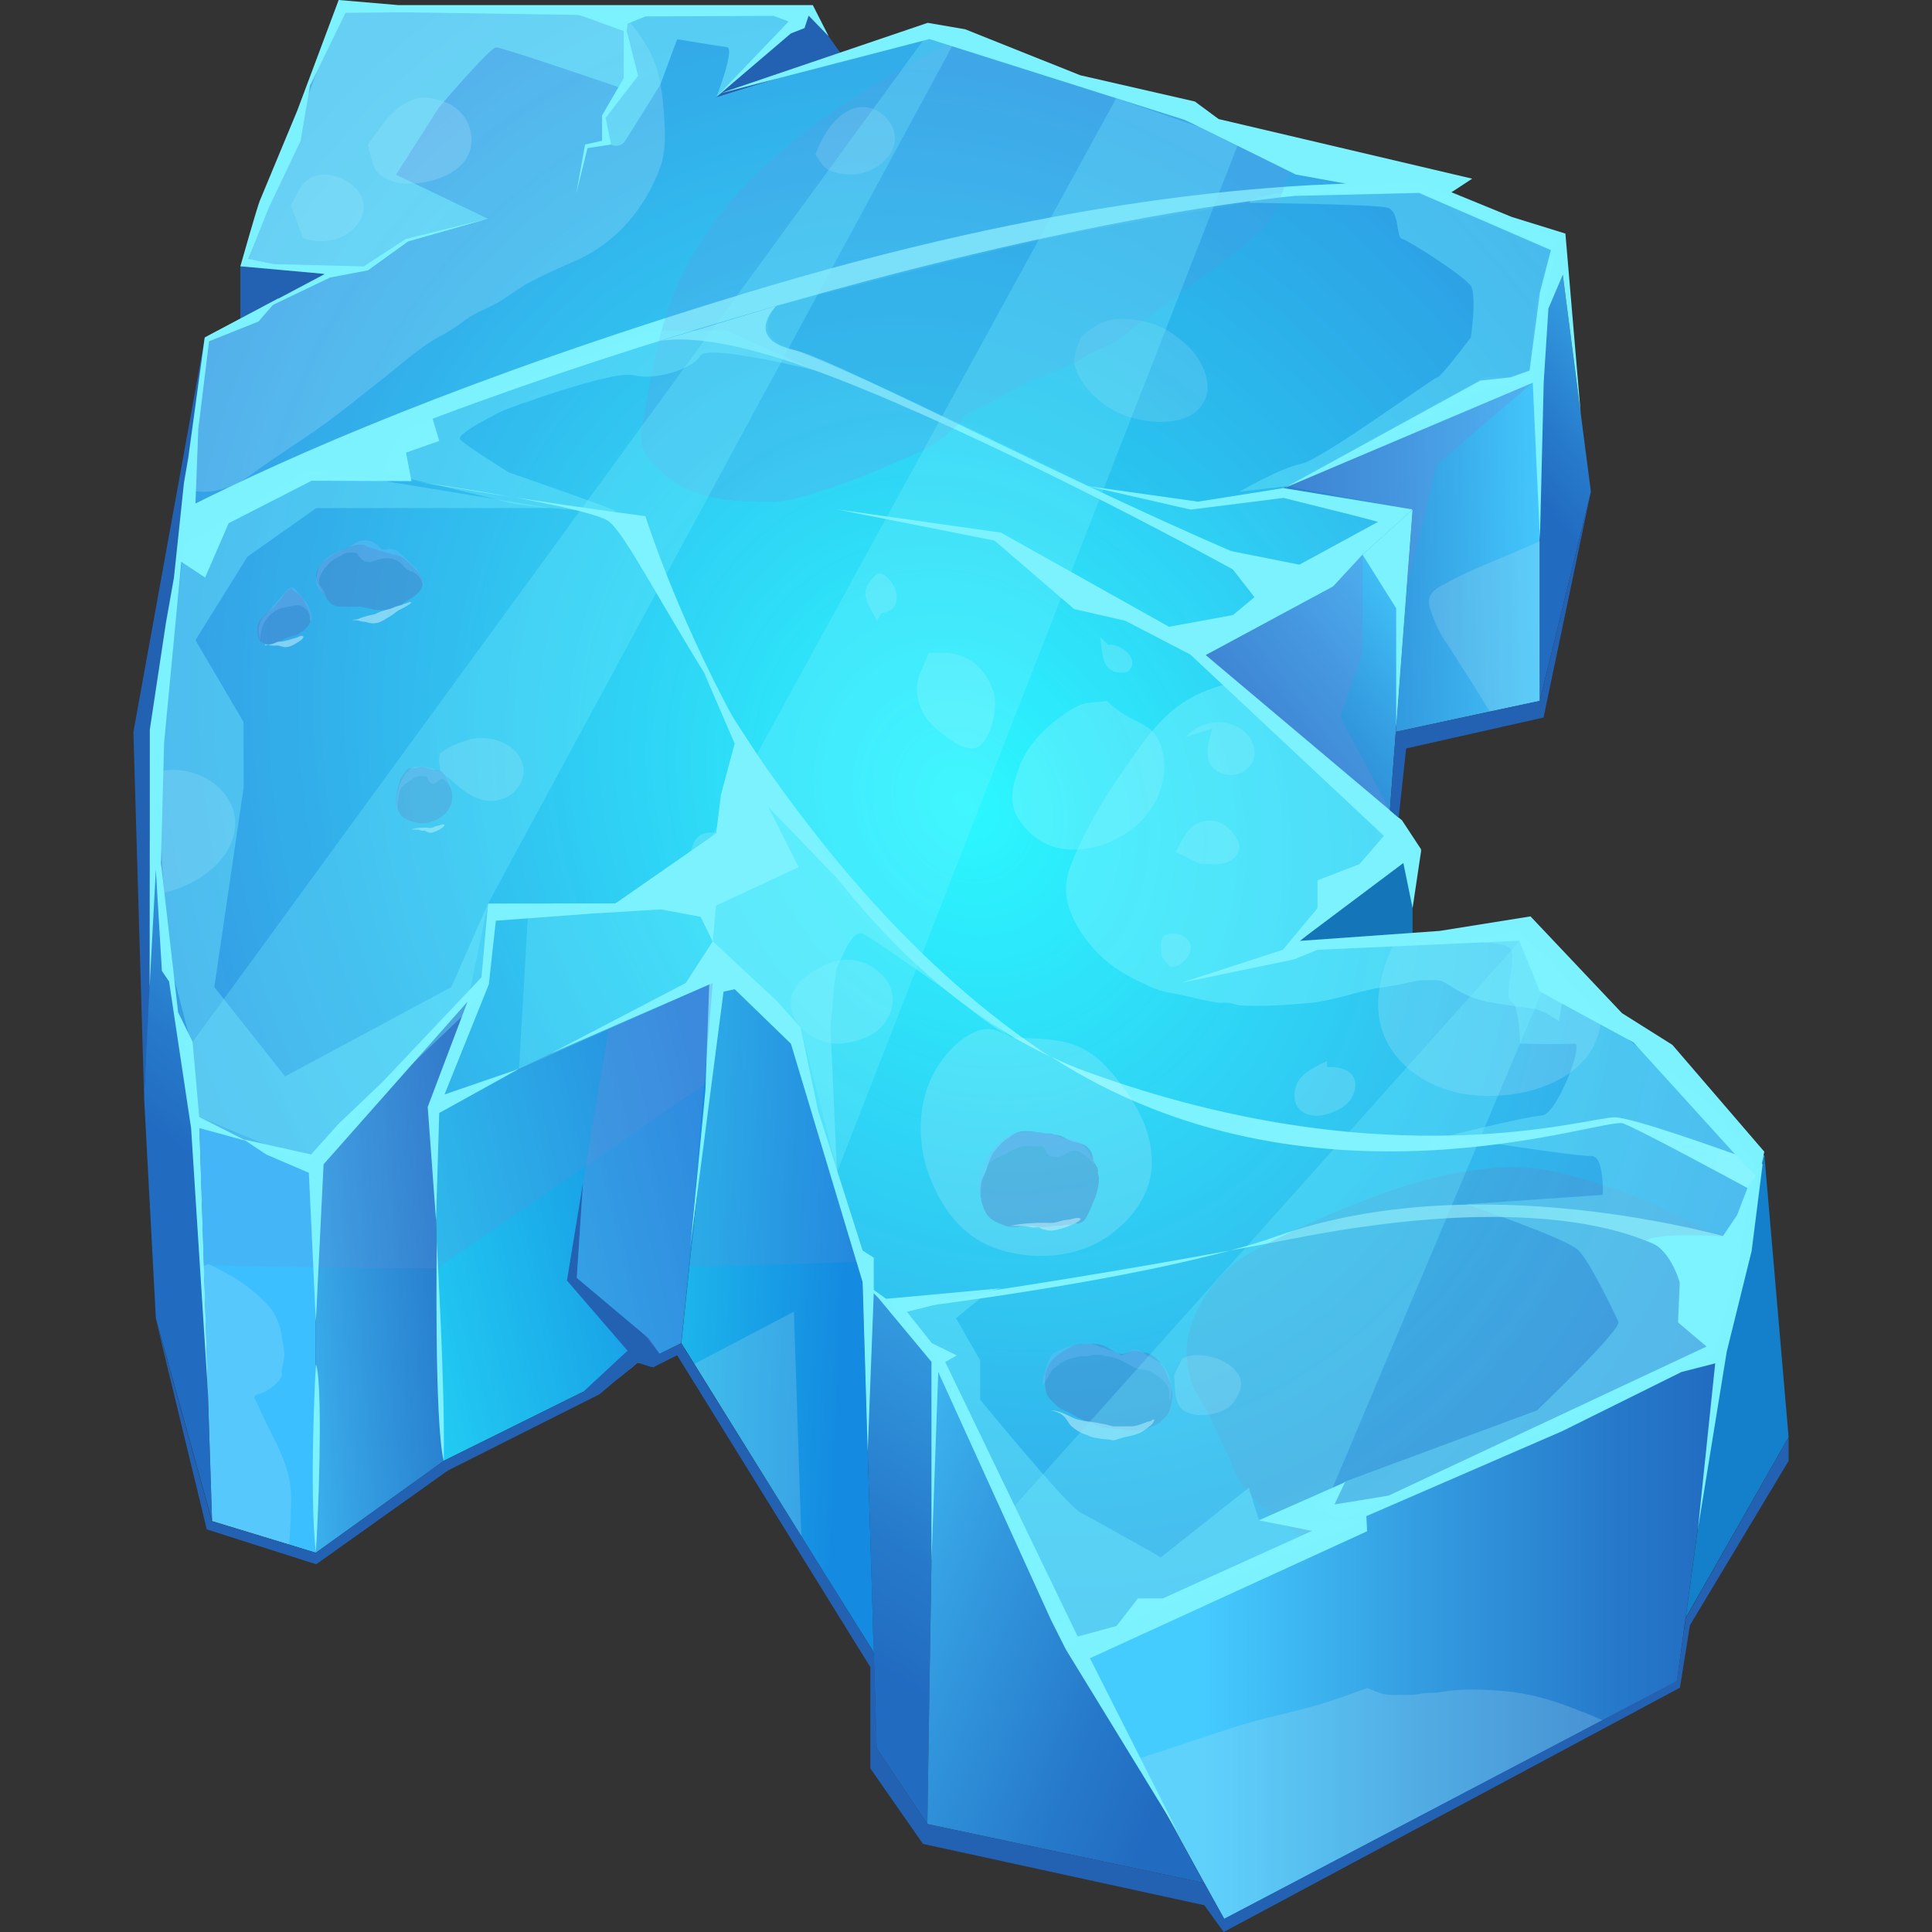 <?xml version="1.0" encoding="utf-8"?>
<!-- Generator: Adobe Illustrator 26.1.0, SVG Export Plug-In . SVG Version: 6.00 Build 0)  -->
<svg version="1.1" id="Слой_1" xmlns="http://www.w3.org/2000/svg" xmlns:xlink="http://www.w3.org/1999/xlink" x="0px" y="0px"
	 viewBox="0 0 1024 1024" style="enable-background:new 0 0 1024 1024;" xml:space="preserve">
<rect x="0" y="0" width="1024" height="1024" fill="#333333" stroke="none"/>
<style type="text/css">
	.st0{fill:url(#SVGID_1_);}
	.st1{fill:#2362B3;}
	.st2{fill:url(#SVGID_00000016074891522646891310000010643413498155247541_);}
	.st3{fill:#1475B9;}
	.st4{fill:#3BBFFF;}
	.st5{fill:url(#SVGID_00000147191142749572651110000000633526619292263332_);}
	.st6{fill:url(#SVGID_00000170278202070779102350000013067154697335150772_);}
	.st7{fill:url(#SVGID_00000049923067069494555090000013637457411581594767_);}
	.st8{fill:url(#SVGID_00000121980589985504522050000008663919308095466923_);}
	.st9{fill:url(#SVGID_00000030481255598258936270000016656772932133454475_);}
	.st10{fill:url(#SVGID_00000134939291630677169630000002867805335661095356_);}
	.st11{fill:#147FCB;}
	.st12{fill:url(#SVGID_00000104706251992790144160000008755401199383270832_);}
	.st13{fill:url(#SVGID_00000032629310805750238280000000569608578781835434_);}
	.st14{fill:url(#SVGID_00000152953641150629147570000006976022254690032314_);}
	.st15{opacity:0.2;fill-rule:evenodd;clip-rule:evenodd;fill:#6C8CDB;}
	.st16{fill-rule:evenodd;clip-rule:evenodd;fill:#7DF2FF;}
	.st17{opacity:0.2;fill-rule:evenodd;clip-rule:evenodd;fill:#CBECF4;}
	.st18{opacity:0.26;fill-rule:evenodd;clip-rule:evenodd;fill:#5074BA;}
	.st19{opacity:0.14;fill:url(#SVGID_00000070825499975266731890000012543628864047017863_);}
	.st20{opacity:0.16;}
	.st21{fill-rule:evenodd;clip-rule:evenodd;fill:#FFFFFF;}
	.st22{opacity:0.2;fill-rule:evenodd;clip-rule:evenodd;fill:#D4F6FE;}
	.st23{opacity:0.2;fill-rule:evenodd;clip-rule:evenodd;fill:#7093E5;}
	.st24{opacity:0.3;fill-rule:evenodd;clip-rule:evenodd;fill:#5562B0;}
	.st25{opacity:0.3;fill-rule:evenodd;clip-rule:evenodd;fill:#79C0FF;}
	.st26{opacity:0.5;fill-rule:evenodd;clip-rule:evenodd;fill:#D4F6FE;}
	.st27{fill:#7DF2FF;}
	.st28{fill-rule:evenodd;clip-rule:evenodd;fill:#2362B3;}
	.st29{opacity:0.42;fill-rule:evenodd;clip-rule:evenodd;fill:#7DF2FF;}
	.st30{opacity:0.21;fill:#1695DC;}
	.st31{opacity:0.26;fill:#7DF2FF;}
	.st32{opacity:0.35;fill-rule:evenodd;clip-rule:evenodd;fill:#7DF2FF;}
	.st33{opacity:0.47;fill-rule:evenodd;clip-rule:evenodd;fill:#7DF2FF;}
	.st34{opacity:0.49;fill-rule:evenodd;clip-rule:evenodd;fill:#7DF2FF;}
	.st35{opacity:0.32;fill-rule:evenodd;clip-rule:evenodd;fill:#6C8CDB;}
</style>
<g>
	
		<radialGradient id="SVGID_1_" cx="511.064" cy="426.282" r="431.492" gradientTransform="matrix(0.882 -0.472 0.56 1.047 -178.381 220.829)" gradientUnits="userSpaceOnUse">
		<stop  offset="0" style="stop-color:#2BF8FF"/>
		<stop  offset="0.996" style="stop-color:#148AE0"/>
	</radialGradient>
	<path class="st0" d="M935.2,612.8c-0.1,0.2-0.5,1.7-1.1,4.2c-0.8,3.5-2.1,8.7-3.5,15.1c-1.7,7.6-3.7,16.8-5.8,26.1
		c0,0.2-0.1,0.4-0.1,0.6c-5.8,26.6-11.8,54.6-11.8,54.6L571.2,876l-75.8-157.6l-23.3-23.7l-2.4-2.4l-12.5-12.7l-36.3-129.7
		l-38.8-35.2l-152.8,74.2l20.6-64.5l-82.4,93.4l-61.9-21.8l-16.9-88.5l-6.1-89.7l14.9-137.2l1.3-11.2l9.8-90.4l65-34l-46.1-3.8
		L180.8,2.7l247.7,1.6l-48.8,47.2l113.4-35.3l242.6,80.5l11.9,4l78.2,25.9l-9.7,69.7l-135.8,62.4l68.4,11.3l-55.1,38.8l-12.2,8.7
		l-42.3,29.7L748.7,447l-59.9,51.9l120.2-5.3C809.1,493.6,935.2,610.8,935.2,612.8z"/>
	<polygon class="st1" points="127.4,141.1 127.4,168.9 173.5,144.8 	"/>
	<polygon class="st1" points="428.5,4.3 447.2,30.5 379.6,51.5 	"/>
	
		<linearGradient id="SVGID_00000092441926983773311180000011107287771384690876_" gradientUnits="userSpaceOnUse" x1="806.574" y1="299.963" x2="634.924" y2="432.002">
		<stop  offset="0.188" style="stop-color:#45CCFF"/>
		<stop  offset="0.526" style="stop-color:#349DE1"/>
		<stop  offset="0.836" style="stop-color:#2679CA"/>
		<stop  offset="1" style="stop-color:#216BC1"/>
	</linearGradient>
	<polygon style="fill:url(#SVGID_00000092441926983773311180000011107287771384690876_);" points="748.7,270.1 736.2,435.6 
		639.1,347.3 	"/>
	<polygon class="st3" points="748.7,446.9 748.7,496.3 688.8,498.9 	"/>
	<polygon class="st4" points="167.4,617.7 167.4,823 153.1,818.6 112.4,806.2 108,671.1 108,670.5 105.6,595.9 	"/>
	
		<linearGradient id="SVGID_00000033362959402223872680000007733802013391743131_" gradientUnits="userSpaceOnUse" x1="79.836" y1="684.073" x2="274.382" y2="668.399">
		<stop  offset="0.188" style="stop-color:#45CCFF"/>
		<stop  offset="0.526" style="stop-color:#349DE1"/>
		<stop  offset="0.836" style="stop-color:#2679CA"/>
		<stop  offset="1" style="stop-color:#216BC1"/>
	</linearGradient>
	<polygon style="fill:url(#SVGID_00000033362959402223872680000007733802013391743131_);" points="231.9,672.2 235.2,774.3 
		167.4,823 167.4,617.7 249.9,524.4 229.3,588.8 	"/>
	
		<linearGradient id="SVGID_00000019650836593548057490000003489643928674203295_" gradientUnits="userSpaceOnUse" x1="870.948" y1="289.827" x2="631.799" y2="295.849">
		<stop  offset="0.188" style="stop-color:#45CCFF"/>
		<stop  offset="0.526" style="stop-color:#349DE1"/>
		<stop  offset="0.836" style="stop-color:#2679CA"/>
		<stop  offset="1" style="stop-color:#216BC1"/>
	</linearGradient>
	<polygon style="fill:url(#SVGID_00000019650836593548057490000003489643928674203295_);" points="816.1,196.4 816.1,371.5 
		789.8,377.1 739.8,387.9 748.7,270.1 680.3,258.8 	"/>
	
		<linearGradient id="SVGID_00000065766030240812047970000015698043381544741267_" gradientUnits="userSpaceOnUse" x1="945.464" y1="147.598" x2="809.024" y2="258.731">
		<stop  offset="0.188" style="stop-color:#45CCFF"/>
		<stop  offset="0.526" style="stop-color:#349DE1"/>
		<stop  offset="0.836" style="stop-color:#2679CA"/>
		<stop  offset="1" style="stop-color:#216BC1"/>
	</linearGradient>
	<polygon style="fill:url(#SVGID_00000065766030240812047970000015698043381544741267_);" points="825.8,126.6 843.2,260.6 
		816.1,371.4 816.1,196.3 	"/>
	
		<linearGradient id="SVGID_00000168080356229933021140000013487327572456198543_" gradientUnits="userSpaceOnUse" x1="642.616" y1="552.37" x2="442.967" y2="873.66">
		<stop  offset="0.188" style="stop-color:#45CCFF"/>
		<stop  offset="0.526" style="stop-color:#349DE1"/>
		<stop  offset="0.836" style="stop-color:#2679CA"/>
		<stop  offset="1" style="stop-color:#216BC1"/>
	</linearGradient>
	<polygon style="fill:url(#SVGID_00000168080356229933021140000013487327572456198543_);" points="457.2,679.5 464.6,926.5 
		491.5,966.8 495.4,718.3 	"/>
	
		<linearGradient id="SVGID_00000123409195031272952980000007232696423605759131_" gradientUnits="userSpaceOnUse" x1="89.664" y1="695.833" x2="384.928" y2="626.518">
		<stop  offset="0" style="stop-color:#2BF8FF"/>
		<stop  offset="0.996" style="stop-color:#148AE0"/>
	</linearGradient>
	<polygon style="fill:url(#SVGID_00000123409195031272952980000007232696423605759131_);" points="382,514.6 365.4,671.2 361,711.9 
		349.6,717.5 339.4,722.6 337.9,722.2 334.6,725.1 309,737.8 308.8,737.8 235.1,774.3 231.9,672.3 229.3,588.9 	"/>
	
		<linearGradient id="SVGID_00000181048001030189466760000009565702903317792404_" gradientUnits="userSpaceOnUse" x1="571.214" y1="865.298" x2="913.043" y2="865.298">
		<stop  offset="0.188" style="stop-color:#45CCFF"/>
		<stop  offset="0.526" style="stop-color:#349DE1"/>
		<stop  offset="0.836" style="stop-color:#2679CA"/>
		<stop  offset="1" style="stop-color:#216BC1"/>
	</linearGradient>
	<polygon style="fill:url(#SVGID_00000181048001030189466760000009565702903317792404_);" points="913,713.5 888.8,891.1 
		849.4,911.8 648.8,1017.1 602.3,932.5 571.2,876 	"/>
	<polygon class="st11" points="935.2,612.8 948,761.7 893.4,857.6 913.1,713.5 	"/>
	
		<linearGradient id="SVGID_00000003072135015166280420000008253454221666938508_" gradientUnits="userSpaceOnUse" x1="352.761" y1="784.211" x2="639.675" y2="903.208">
		<stop  offset="0.188" style="stop-color:#45CCFF"/>
		<stop  offset="0.526" style="stop-color:#349DE1"/>
		<stop  offset="0.836" style="stop-color:#2679CA"/>
		<stop  offset="1" style="stop-color:#216BC1"/>
	</linearGradient>
	<polygon style="fill:url(#SVGID_00000003072135015166280420000008253454221666938508_);" points="491.5,966.8 638.2,998 
		571.2,875.9 495.4,718.3 	"/>
	
		<linearGradient id="SVGID_00000120554225535145045270000004230598534988991660_" gradientUnits="userSpaceOnUse" x1="223.972" y1="686.681" x2="448.986" y2="696.417">
		<stop  offset="0" style="stop-color:#2BF8FF"/>
		<stop  offset="0.996" style="stop-color:#148AE0"/>
	</linearGradient>
	<polygon style="fill:url(#SVGID_00000120554225535145045270000004230598534988991660_);" points="463.2,876 461.7,873.5 437,834 
		424.7,814.2 368,722.9 361.1,711.9 365.4,671.2 382.1,514.6 420.8,549.8 454.2,668.8 457.2,679.5 462.1,841.6 462.8,866.1 	"/>
	
		<linearGradient id="SVGID_00000017489601727926102540000004260159889428920734_" gradientUnits="userSpaceOnUse" x1="264.734" y1="394.002" x2="96.738" y2="612.905">
		<stop  offset="0.188" style="stop-color:#45CCFF"/>
		<stop  offset="0.526" style="stop-color:#349DE1"/>
		<stop  offset="0.836" style="stop-color:#2679CA"/>
		<stop  offset="1" style="stop-color:#216BC1"/>
	</linearGradient>
	<polygon style="fill:url(#SVGID_00000017489601727926102540000004260159889428920734_);" points="82.6,417.6 76.4,582 82.6,698.7 
		112.4,806.2 105.6,595.8 88.6,507.3 	"/>
	<path class="st15" d="M454.2,668.8c-20.3,0.8-40.5,1.4-60.8,1.9c-9.3,0.2-18.7,0.4-28,0.5l10.5-98.2l-144,99.2
		c-11.1,0-22.3,0-33.4-0.1h-0.1c-10.3-0.1-20.7-0.2-31-0.4c-19.8-0.3-39.7-0.7-59.4-1.2l-2.4-74.7l61.9,21.8l82.4-93.4l-20.6,64.5
		l152.8-74.2l38.8,35.2L454.2,668.8z"/>
	<path class="st16" d="M469.7,692.2c65.3-9,128.4-19.5,182.2-29.4c-42.3,11.4-106.2,22.7-179.8,31.8L469.7,692.2z"/>
	<path class="st16" d="M926.1,658.6l-1.3,0.3l-36,7.7c0,0-45.5-40.7-201.9-10.4c-11.1,2.2-22.8,4.4-35,6.6c9.6-2.5,18-5.1,25.2-7.7
		c105.5-37.4,234.6-0.8,247.8,3.2C925.6,658.5,926.1,658.6,926.1,658.6z"/>
	<path class="st16" d="M151.2,246c26.1,3.5,74.3,9.1,120.5,17.5c-11.9-1.8-24-3.8-35.6-5.7C200.9,251.8,172.1,248.8,151.2,246z"/>
	<path class="st16" d="M342.1,273.6c0,0,15.3,49.4,47.4,108.6C353,326.5,331.3,281.5,322,275.9c-5.5-3.3-24.6-7.7-48.9-12.2
		C309.4,269.3,342.1,273.6,342.1,273.6z"/>
	<path class="st16" d="M550.5,556c2.1,1.5,4.3,2.8,6.4,4.1c-77.1-36-132.3-112.9-167.5-177.9C426.9,439.4,479.8,507.8,550.5,556z"/>
	<path class="st16" d="M934.2,617c-0.8,3.5-2.1,8.7-3.5,15.1c-23.8-12.9-63.3-34.1-70.5-36.7c-10.2-3.5-165.5,53.7-303.3-35.4
		c6.1,2.9,12.3,5.6,18.7,7.9c160.3,58.4,266.8,23.9,280.4,24.3C865.9,592.5,910.6,608.5,934.2,617z"/>
	<polygon class="st17" points="420.8,695.2 424.7,814.2 368,722.9 	"/>
	<path class="st17" d="M154.3,793.8c-0.1,8.4-0.2,16.6-1.2,24.8l-40.7-12.4L108,671.1l2.3-1.2c12.5,5.8,24.8,13.3,33.2,23.7
		c3.4,4.2,5.4,10.4,6,15.6c0.4,3.7,1.7,7,1,10.8c-0.2,2-0.8,3.9-1.2,5.8c-0.1,1.4,0.4,2.3-0.1,3.7c-1.4,3.7-7.2,7.6-10.7,9
		c-1.4,0.6-3.3,0.4-3.7,2c-0.2,0.6,1.7,3.6,1.9,4.1C143.4,760.9,154.5,775.7,154.3,793.8z"/>
	<path class="st17" d="M816.1,286.9v84.5l-26.4,5.7c-4.3-6.5-8.1-13.3-12.4-19.7c-3.7-5.6-7-11.2-10.7-16.7
		c-2.9-4.2-5.1-8.2-6.8-13.1c-1.3-3.7-3.6-7.9-1.8-11.7c1.5-3.3,4.9-4.9,7.9-6.5c13.8-7.6,28.1-12.8,42.4-19.1
		C811,289.1,813.5,288.1,816.1,286.9z"/>
	<path class="st17" d="M849.4,911.8l-200.6,105.3l-46.5-84.6c18.1-5.7,35.9-12,53.9-17.7c13.9-4.4,28.1-7,42-11.1
		c9-2.6,17.6-5.8,26.5-9c2.1,0.7,6.8,2.9,9.5,3.4c2.8,0.4,5.8,0.2,8.7,0.2c3.5,0,6.8,0.2,10.2-0.6c3.5-0.7,6.8-0.2,10.2-0.8
		c12.3-2.2,26-1.5,38.4-0.1c12.6,1.5,25.1,5.7,36.9,10.5C842.1,908.5,845.7,910.1,849.4,911.8z"/>
	<path class="st18" d="M924.7,659.2c-5.7,26.5-11.7,54.3-11.7,54.3l-219,104.1c-3.4-2.3-6.5-4.9-9.9-7.4c-7.8-5.8-15.3-11-21.7-18.3
		c-4.1-4.5-7.1-9.3-9.3-15.1c-2.1-5.6-4.9-10.7-7.5-16.2c-2.2-4.8-3.8-9.7-6.7-14.2c-3-4.8-6-9.2-7.7-14.7
		c-3.7-12.3-2.8-24.2,2.7-35.8c6-12.3,14.2-22.9,26-30.1c12.4-7.5,25.4-13.5,38.6-19.4c24.9-10.9,50.9-21,77.8-25.4
		c9.7-1.5,19.7-2.6,29.5-2.4c9.3,0.3,19.2,2.5,28.2,4.9c12.2,3.2,23.6,7.1,35.3,11.8c13.8,5.5,26.6,13.5,40.5,18.4
		C915,655.3,919.9,657.3,924.7,659.2z"/>
	
		<radialGradient id="SVGID_00000003814231516271500790000010008272497705399682_" cx="511.064" cy="426.282" r="431.492" gradientTransform="matrix(0.882 -0.472 0.56 1.047 -178.381 220.829)" gradientUnits="userSpaceOnUse">
		<stop  offset="0" style="stop-color:#2BF8FF"/>
		<stop  offset="0.996" style="stop-color:#FFFFFF"/>
	</radialGradient>
	<path style="opacity:0.14;fill:url(#SVGID_00000003814231516271500790000010008272497705399682_);" d="M935.2,612.8
		c-0.1,0.2-0.5,1.7-1.1,4.2c-0.8,3.5-2.1,8.7-3.5,15.1c-1.7,7.6-3.7,16.8-5.8,26.1c0,0.2-0.1,0.4-0.1,0.6c0,0.1,0,0.2-0.1,0.3
		c-5.7,26.5-11.7,54.3-11.7,54.3l-219,104.1L571.2,876l-75.8-157.6l-23.3-23.7l-2.4-2.4l-12.5-12.7l-36.3-129.7l-38.8-35.2
		l-152.8,74.2l20.6-64.5l-82.4,93.4l-61.9-21.8l-16.9-88.5l-2.3-34l-3.8-55.7l0.9-8.6l14-128.5l1.3-11.2l1.1-9.9l8.7-80.5l65-34
		l-46.1-3.8L180.8,2.7l145.1,0.9l102.6,0.6l-48.8,47.2l113.4-35.3l13.7,4.5l180,59.8l48.9,16.3l11.9,4l78.2,25.9l-9.7,69.7
		l-135.8,62.4l68.4,11.3l-55.1,38.8l-12.2,8.7l-42.3,29.7l15.6,14.2l94,85.5l-59.9,51.9l51.6-2.2l68.7-3c0,0,8.5,7.9,21.2,19.6
		c5.4,5,11.4,10.8,18,16.9C885.3,564.7,935.2,611.5,935.2,612.8z"/>
	<g class="st20">
		<path class="st21" d="M124.6,438c-1.3,18.4-20.5,31.5-38.2,35.3l-3.8-55.7l0.9-8.6c2.2-0.5,4.4-0.8,6.7-0.9
			C106.8,407.1,125.8,419.7,124.6,438z"/>
		<path class="st21" d="M195,76.7c0.9,3.2,1.9,9,3.6,12.4c2.5,5.2,10.8,8.1,16,8.3c11.4,0.4,28.4-4,33.6-15.3
			c4.6-10-0.3-22.4-10.3-27.1c-5.8-2.7-12.6-4.4-18.8-2.2C210,55.9,204.7,62.6,195,76.7z"/>
		<path class="st21" d="M154.2,108.9c3.6-6.6,5.6-14,13.9-16c7.9-1.9,18.5,2.9,22.7,9.8c3.8,6.3,1.8,13.2-3.1,18.2
			c-7.1,7.2-17.7,8.4-27,5.4L154.2,108.9z"/>
		<path class="st21" d="M432.2,81.9c2.2,3.1,4.1,6.9,7.7,8.5c3.3,1.4,7,2,10.5,2.1c9.3,0.3,21-6,23.4-15.5
			c1.9-7.7-2.3-14.7-9.1-18.4C453.5,52.7,439.8,61.1,432.2,81.9z"/>
		<g>
			<path class="st21" d="M492.4,346c-3.6,8.6-7.7,14.5-6,23.4c1.7,8.8,5.4,13.5,12.4,19c4.8,3.8,15.2,12,21.2,6.3
				c6.1-5.7,9-20.7,6.5-28.2c-4.3-12.9-14.1-21-27.7-20.5H492.4z"/>
			<path class="st21" d="M464.9,329.2c-3.9-8-9.5-13.9-3.8-21c3.8-4.8,5.9-5.9,10.1-1.2c5.6,6.2,6.5,16.9-4.2,18L464.9,329.2z"/>
			<path class="st21" d="M583.1,337.6c1.3,7.6,0.4,17.7,9.5,18.8c3.1,0.4,5.9,0.2,7.2-3.2c2.3-6.1-7.3-12.3-12.5-11.4L583.1,337.6z"
				/>
			<path class="st21" d="M623.2,451.5c4.6-8.6,7.6-16.6,18.5-16.6c5.5,0,10.4,4,13.3,8.6c2.8,4.4,2.6,7.6-1,11.2
				c-4.7,4.7-12,3.1-18.1,3.1L623.2,451.5z"/>
			<path class="st21" d="M622.3,728.8c0.8,7-0.5,15.9,6.1,19.4c4.1,2.2,9.1,2.1,13.5,1.3c7.6-1.3,12.3-4.6,15.2-12.3
				c5.3-13.8-20.7-23.4-30.6-16.9L622.3,728.8z"/>
			<path class="st21" d="M586.7,371.5c-3.4,0.5-6.9,0.6-10.3,1.1c-4.6,0.7-8.9,3.5-12.6,6.1c-10.4,7.2-19.4,16.4-23.8,28.4
				c-3.3,8.9-5.6,18.2-0.3,26.7c6.7,10.9,17.6,17,30.6,16.5c22.6-0.8,44.8-17.6,46.7-41.1c0.6-7.7-1.2-17.3-7.3-22.6
				C604.2,382,596.6,381.1,586.7,371.5z"/>
			<path class="st21" d="M572.9,178.7c-2,5.5-4.7,10.5-2.8,16.4c3,9.5,11.6,17.5,20,22.3c12.7,7.3,41.9,11.3,48.8-6.2
				c2.1-5.3,1.1-10.5-1-15.7c-3.2-7.5-7.6-12-14-16.9c-6.8-5.3-13.9-8-22.4-9.1c-4.2-0.6-8.2-0.7-12.4,0
				C583.3,170.5,579,173.4,572.9,178.7z"/>
			<path class="st21" d="M615.7,506.9c0-4.2-2-10.3,3.2-11.7c3.4-0.9,8-0.1,10.4,2.5c5.4,5.7-2.6,15.7-9.3,14.7L615.7,506.9z"/>
			<path class="st21" d="M848.7,539.7c-2.3,33.6-43.2,44.3-70.7,40.4c-17.7-2.4-35.1-12.2-43.2-28.5c-6.4-12.9-5-26.9-0.6-40.2
				c1.8-5,3.8-10,6.2-14.8l68.7-3c0,0,17.3,16.1,39.2,36.5C848.8,533.3,848.9,536.4,848.7,539.7z"/>
			<path class="st21" d="M233.5,408.5c-0.9-3-1-6-0.4-9.1c0.5-0.3,1.1-0.6,1.6-1c3.2-2.9,8.9-4.7,13-6.1c9.5-3.3,23.8,0.5,28.4,10.1
				c4,8.3-0.9,17.7-9.1,20.8C253.4,428.4,242.8,416.7,233.5,408.5z"/>
			<path class="st21" d="M423.7,520.5c-2.7,4.1-4.3,5.7-4.5,10c-0.3,5.1,1.9,10.4,5.2,14.2c4.3,4.8,11.4,7.9,17.8,8.4
				c6.8,0.5,17.2-2.3,22.6-6.7c10.3-8.5,11.7-22.3,0.9-31.3C452.8,504.2,438.1,508,423.7,520.5z"/>
			<path class="st21" d="M373,459.6c-2-1.6-6-3.7-6.7-6.2c-0.4-1.4,0.4-3.8,0.8-5.2c1.9-5.9,6.7-7.8,12.5-6.5
				c3.4,0.8,10.4,3.4,9.8,8.1c-0.3,2-3,4.2-4.5,5.3C381.4,457.6,377.2,459.1,373,459.6L373,459.6z"/>
			<path class="st21" d="M642.5,386.2c-1.7,6.1-5.1,16.7,1.3,21.7c6,4.6,15,3.6,19.3-2.7c4.3-6.3,0.6-15-5.5-18.9
				c-9.8-6.3-21.5-3.8-29.2,4.3L642.5,386.2z"/>
			<path class="st21" d="M535.9,549.8c-6.9-3.5-10.7-6.1-18.5-3.1c-11.3,4.4-20.8,16.9-25.1,27.7c-6,15.1-5.5,33.5,0.2,48.7
				c6.9,18.1,17.8,32.9,36.9,39.1c19.1,6.2,42.2,4.5,58.8-7.6c12.5-9.1,22.3-22.4,22.3-38.4c0-18.6-9.9-34.4-21.6-48
				c-6-7-12.8-12.4-21.7-15.1C557.7,550.2,547.7,550.6,535.9,549.8z"/>
			<path class="st21" d="M703.5,562.3c-8.3,3.9-17.9,8.1-17.4,19.1c0.4,8.9,9.4,11.3,16.5,9.3c6.6-1.8,13.1-5.1,15.2-12.1
				c3-10-6-13.6-14.4-13V562.3z"/>
		</g>
	</g>
	<polygon class="st1" points="108.6,178.8 70.7,388 76.4,582 85.8,388 	"/>
	<path class="st16" d="M747.5,100.7C589.9,97.5,226.2,207.6,97.5,280.5l1.3-11.2c55.4-28.1,149.9-69.4,294.8-113.5
		c168.7-51.4,280-58.3,342.1-59L747.5,100.7z"/>
	<path class="st16" d="M343.4,182.5c0.6-0.3,2.6-1.3,6.5-1.9L343.4,182.5z"/>
	<path class="st16" d="M693.6,308.9l-12.2,8.7c-4.2-2.4-8.7-5-13.5-7.8C612,278.4,499,220.4,430.2,195.7c-46.6-16.9-70-16.8-80.2-15
		l61.4-18.5c0,0-17.9,17.6,10.3,23.5C442.7,190.1,598.8,272.7,693.6,308.9z"/>
	<path class="st22" d="M350.2,87.9c-7.7,21.8-23.1,40.3-44.1,49.8c-8.5,3.8-17.1,7.5-25.3,11.9c-5.3,2.7-9.6,6.2-14.5,9.3
		c-6.4,4.1-13.5,6.2-19.7,10.7c-4.5,3.4-7.8,5.7-13,8.4c-10.7,5.6-19.8,14.2-29.4,21.7c-10,7.8-19.8,15.9-30,23.4
		c-13.5,10-28,18.7-41.6,28.8c-7.8,5.7-17.9,9.6-27.6,8.6c-1.7-0.2-3.4-0.5-5-1.2l8.7-80.5l65-34l-46.1-3.8L180.8,2.7l145.1,0.9
		c9.9,9.5,15.4,16.9,20,26.8c3.9,8.7,5.4,20.7,6,29.9C352.5,69.2,353.1,79.5,350.2,87.9z"/>
	<path class="st23" d="M686.7,80.5c-1.3,3.9-2.8,7.7-4,11.7c-2.4,8.3-5.3,18.4-10.6,25.3c-7.1,9.1-17.6,17-27,23.6
		c-13.4,9.6-26.5,19.7-39.9,29.3c-5.5,3.9-11,9.3-17,12.3c-4.6,2.2-9.1,3.8-13.5,6.6c-11.7,7.5-25.3,10-37.2,17
		c-6,3.5-11.9,6.8-18.1,9.9c-5.8,2.8-12.4,5.3-8.3,6.2c-5.5,4.3-12.7,11.2-19.2,14.9c-6.8,3.8-14.6,6.5-21.7,9.7
		c-12.5,5.6-26,10.5-39.1,14.6c-7.2,2.3-14.7,4.3-22.3,4.4c-20.6,0.2-43.3-1.2-58.6-16.3c-8.9-8.7-12-12.3-9.7-25.4
		c4.3-23.7,7.9-47.3,17.2-69.8C384.9,89.6,447,52.8,506.7,20.7L686.7,80.5z"/>
	<g>
		<path class="st24" d="M220.5,407.2c-2.6,0-3.7-0.7-5.3,1.4c-0.9,1.1-1.7,2.1-2.4,3.4c-1.2,2.2-1.6,4.3-2.2,6.8
			c-0.5,2.1-0.7,3.6-0.7,5.8c0,2,0.6,3.3,1.3,5.1c1.8,4.6,6.2,5.5,9.8,6.4c3.7,0.9,8.4-0.4,11.7-2.4c3.6-2.1,7.1-6.1,7-11.2
			c0-3.5-1.4-6.7-2.8-9.6c-0.8-1.5-1.5-2.8-2.8-3.7c-1.5-1.1-2.8-0.9-4.4-1.2c-1.5-0.3-3-1-4.6-1.3
			C223.8,406.2,222.1,406.4,220.5,407.2z"/>
		<path class="st24" d="M177.6,293.3c-4,2.6-11.6,7.2-9.8,14.3c0.7,2.8,2.8,6.5,4.5,8.5c0.9,1.1,1.8,2.6,2.8,3.5
			c1.9,1.7,4.3,2,6.6,2c2.8,0,5.6,0,8.4,0c2.7,0,4.9,0.7,7.5,1.4c2.4,0.6,5.9,0.4,8.4,0.1c1.6-0.2,3-1,4.5-1.8
			c0.8-0.4,1.6-0.6,2.4-1c1-0.4,1.5-1,2.4-1.7c1.2-0.8,2.3-1.1,3.4-2c0.9-0.7,1.8-1.3,2.6-2.1c1.8-1.7,2.8-3.3,2.7-6.1
			c-0.1-2-1.1-3.2-2.1-4.7c-1.1-1.8-2.9-3.2-4.4-4.5c-1.6-1.3-3.2-3.4-5-4.2c-0.9-0.4-2.1-0.9-3-1.1c-0.4-0.1-0.9,0.2-1.4,0.1
			c-0.7-0.2-1.2-0.6-1.9-0.8c-2.4-0.5-5-1.2-7.4-2.2c-1-0.4-2-0.6-3.1-0.9c-1-0.3-1.9-1.1-2.9-1.3
			C187.5,287.8,182,291.4,177.6,293.3z"/>
		<path class="st24" d="M154.7,311.5c-1.3,1-3.4,2.2-4.5,3.8c-0.4,0.6-0.7,1.5-1.2,2.1c-0.8,1-1.7,1.8-2.5,2.9
			c-0.5,0.7-1.1,1.5-1.7,2c-0.8,0.6-1.7,0.8-2.4,1.6c-0.8,0.8-1.5,1.6-2.3,2.4c-1.3,1.2-2.9,3-3.4,4.9c-0.6,2.5-0.3,7.3,1.6,8.9
			c2.8,2.2,6.5,1.1,9.4,0c1.8-0.7,3.5-1.9,5.3-2.4c1.3-0.4,2.6-0.5,3.8-1c2.6-1,6.2-3.8,7.5-6.8c1.2-2.8-0.4-6.6-1.8-9
			c-0.9-1.6-1.9-3.6-3-4.9C157.8,314,154.5,313.2,154.7,311.5z"/>
		<path class="st24" d="M579.5,615.2c0.6,1.3,2.1,3.2,2.4,4.5c0.2,0.6-0.1,1.4,0,2c0.1,0.8,0.5,1.3,0.5,2.1c0.1,0.8,0,1.6,0,2.4
			c0,1.3-0.3,2.2-0.5,3.4c-0.3,2.1-1.1,4.4-1.9,6.3c-1.3,3-2.5,6.2-4,9c-1.1,2.1-2.5,3.1-4.4,3.6c-0.5,0.1-1.2-0.2-1.7-0.1
			c-0.6,0.1-1,0.5-1.6,0.7c-1.5,0.3-3-0.2-4.5,0.3c-1.2,0.4-2.5,0.3-3.8,0.3c-1.5,0-2.8,0.1-4.2,0.5c-1.6,0.4-3.5,0.1-5.1,0.1
			c-1.3,0-2.4-0.5-3.7-0.6c-1.3-0.1-2.7,0-4,0c-1.6,0-3,0.6-4.6,0.6c-1.5,0-3,0-4.4-0.3c-1.6-0.4-2.9-0.9-4.5-1.6
			c-2.9-1.3-5.3-2.6-7.1-5.8c-2.7-4.8-3.9-12.4-1.7-17.8c0.7-1.7,1.8-3.6,2.3-5.4c0.5-1.8,1-3.4,1.8-5.1c0.8-1.7,1.4-3.1,2.6-4.5
			c1.5-1.9,2.9-3.7,4.8-5.1c3.1-2.2,6-4.9,9.8-5.1c1.6-0.1,3.2,0,4.7,0c1.5,0,2.7,0.6,4.1,0.6c1.4,0,2.5,0.6,3.9,0.6
			c0.8,0,1.7-0.2,2.4,0c0.7,0.1,1.2,0.5,1.9,0.6c1.4,0.2,2.5,0.2,3.9,0.9c1.3,0.6,2.5,1.5,3.9,2c2.6,1.1,5.6,1.3,8.2,2.7
			c0.9,0.5,2.5,2.1,3.1,3.1C579,611.6,579.4,613.8,579.5,615.2z"/>
		<path class="st24" d="M607.5,717.6c-2.5-1-4.7-2-7.2-1.8c-1.1,0.1-1.9,0.8-2.9,1.2c-1.1,0.5-2.2,0.7-3.4,0.6
			c-2.6-0.2-5.1-2.3-7.4-3.6c-3.9-2.3-8.1-1.7-12.3-1.8c-4.2-0.1-8.5,2.4-12.1,4.8c-2.7,1.8-4.7,3.5-6.4,6.7
			c-1.7,3.1-2.1,6.3-1.9,10c0.1,2.1,0.4,4.7,1.5,6.4c1,1.5,2.2,2.5,3.4,3.7c1.1,1.1,2,2,3.3,2.8c1.4,0.8,2.9,1.2,4.3,2
			c2.6,1.4,5.1,3,7.8,4c0.8,0.3,1.6,0.9,2.4,1.2c1,0.3,1.9,0.4,2.9,0.8c2.3,1.1,4.7,2.3,7.2,2.2c1.6,0,3.1,0.6,4.7,0.6
			c1.1,0,2.3-0.2,3.4,0.1c2.5,0.7,5.2,0.4,7.8,0.5c2.7,0,6.2-1,8.7-2.2c1.2-0.6,2.3-1,3.4-1.9c1.3-1.1,2.7-2.4,3.8-3.7
			c1.3-1.7,2.4-5.5,2.5-7.7c0.1-0.9,0.2-1.4,0.4-2.3c0.2-1.2,0-1.9-0.3-3.1c-0.3-1.7-0.5-3.2-1.1-4.7c-0.7-1.8-1.4-3.5-2.1-5.2
			c-0.7-1.8-1.7-2.8-2.7-4.3c-0.9-1.5-1.7-2.6-3-3.6c-1.3-0.8-2.8-1.8-4.2-2.2C606.4,716.7,604.9,716.6,607.5,717.6z"/>
		<path class="st25" d="M552.8,734.3c1-1.6,2-3.2,3-4.9c0.5-0.8,0.9-1.9,1.5-2.7c1.1-1.5,2.7-2.5,4.1-3.6c0.9-0.8,1.4-1,2.4-1.4
			c0.8-0.3,1.6-1,2.5-1.3c0.9-0.3,1.8-0.4,2.8-0.7c1.1-0.3,2.3-0.8,3.4-0.9c1.2-0.1,2.5,0.2,3.7,0.1c1.2-0.2,2.2-0.7,3.4-0.8
			c1.2,0,2.6-0.2,3.8,0c1.1,0.1,2.1,0.7,3.2,0.8c4.1,0,7.6,2.1,11.4,4.2c1.1,0.6,2.1,0.9,3.1,1.6c1.1,0.7,2.4,0.6,3.6,1.1
			c0.9,0.3,1.7,0,2.6,0.3c0.7,0.2,1.3,0.5,2,0.7c1.2,0.4,2.5,1.2,3.5,1.9c1.8,1.3,4,2.9,5.4,5.1c0.6,0.9,1.3,2.4,1.5,3.5
			c0.2,1-0.3,4.5,0.5,4.7c0.2-1.8,0.6-2.9,0.6-4.8c0-2-0.1-3.5-0.5-5.3c-0.6-2.9-1.6-5.1-3.2-7.3c-1.6-2.3-4.3-3.5-6.5-4.7
			c-1.4-0.8-2.6-1.7-3.9-2.4c-1-0.6-2.2-1.5-3.1-1.8c-1.2-0.3-3.3-0.6-4.5,0c-0.5,0.3-1,0.9-1.5,1.3c-0.6,0.5-1,0.5-1.7,0.8
			c-0.6,0.2-0.6,0.7-1.3,0.7c-0.6,0-1.4-1.1-2.1-1.3c-1.8-0.6-3.6-1.3-5.4-1.9c-0.8-0.3-1.5-0.8-2.3-1c-0.7-0.2-1.3,0-2-0.4
			c-1.5-0.8-3.1-1.6-4.8-1.8c-4.2-0.4-8,0.9-12.1,2c-2.4,0.6-4.8,1.3-7,2.8c-1.4,0.9-2.6,3.4-3.4,5.2c-0.8,2-1.4,4.4-2.1,6.5
			C552.6,730.3,552.6,732.3,552.8,734.3z"/>
		<path class="st25" d="M519.9,633.4c0.4-4.1,0.3-7.7,1.6-11.4c0.4-1,0.5-2.1,1-3c0.6-1.3,1.8-2.5,2.8-3.3c2.7-2.2,5.7-3,8.6-4.6
			c2.7-1.6,5.5-3.1,8.4-3.5c2.5-0.4,5.2,0,7.7,0c1,0,2.4-0.3,3.3,0.7c0.9,1.1,1.3,2.8,2.4,3.7c2.2,2,6.6,1.3,8.8-0.2
			c1.9-1.3,4.7-2.5,6.9-1.8c0.7,0.2,1.4,1,2.1,1.4c0.9,0.5,1.8,0.9,2.6,1.7c0.6,0.6,1.3,1.3,1.9,1.9c0.6,0.6,1.5,1.3,2,2.1
			c0.1-1.9-2-4.9-2.9-6.1c-0.7-0.9-1.2-2-1.9-2.8c-0.8-0.9-1.7-1.6-2.5-2.4c-0.8-0.7-1.5-1.3-2.5-1.6c-0.4-0.1-0.9,0-1.3,0
			c-0.7,0-1.1-0.4-1.7-0.6c-0.9-0.3-1.9,0.2-2.8,0c-1.4-0.3-2.9-1-4.2-1.7c-3.4-1.6-7-0.8-10.5-1.8c-1.9-0.5-4.1-0.1-6.1-0.1
			c-2.3,0-4.6,0.2-6.9,0.9c-0.8,0.2-1.8,0.6-2.6,1c-1,0.5-1.7,1.7-2.6,2.4c-0.7,0.5-1.4,0.6-2,1.1c-1,0.8-1.7,2.1-2.6,3.1
			c-2.2,2.4-4.3,4.6-5.3,8.4c-0.7,2.6-2.4,5-2.6,7.8c-0.1,1.6,0,3.3,0,4.8c0,0.7-0.1,1.7,0,2.4C519.1,632.5,519.6,633.1,519.9,633.4
			z"/>
		<path class="st25" d="M173,317.3c-0.4-1.3-0.6-2.4-1.1-3.4c-0.3-0.6-0.7-1.2-1-1.8c-0.6-1-1.8-1.9-1.9-3.1
			c-0.1-1.5,0.2-2.6,0.8-3.9c1.2-2.5,2.8-4.6,4.6-6.4c1-1,2.1-1.9,3.2-2.6c1-0.6,2.1-1,3.2-1.6c0.8-0.5,1.4-1,2.2-1.3
			c0.9-0.3,1.7-0.3,2.7-0.3c1.2,0,2.5-0.2,3.6,0.5c0.5,0.2,0.5,0.5,0.7,1.1c0.2,0.5,0.5,0.7,0.9,1.1c0.8,0.9,1.7,1.7,2.8,1.9
			c0.7,0.1,1.5,0.4,2.2,0.4c1.3,0.1,2.6-0.8,3.8-1.1c3-0.7,6.5-1.6,9.5-0.2c1,0.5,1.9,0.9,2.8,1.6c0.4,0.3,1,0.7,1.3,1.1
			c0.4,0.5,0.6,0.9,1,1.3c0.7,0.6,1.3,1.1,2.1,1.5c0.4,0.2,0.7,0.4,1.1,0.6c0.6,0.3,1.3,0.3,1.8,0.7c0.9,0.6,1.8,1.2,2.6,2
			c0.6,0.5,0.8,1.3,1.2,2c0.2,0.4,0.3,0.6,0.5,1.1c0.2,0.6,0.6,0.9,0.7,1.5c0.2,0.7-0.2,3.2,0.3,3.4c0.2-0.8,0.2-2.6,0-3.4
			c-0.3-1.6-0.8-3.1-1.6-4.6c-0.8-1.5-1.5-3-2.5-4.2c-1-1.1-2.1-1.9-3.2-2.8c-0.9-0.8-1.6-1.8-2.5-2.6c-1.2-1-2.4-2.3-3.6-3.3
			c-0.4-0.4-1.1-0.7-1.6-1c-0.6-0.3-1.1-0.1-1.7-0.3c-0.6-0.2-0.9-0.3-1.5-0.3c-0.8,0-1.5,0.3-2.3,0.4c-1.2,0.1-2-0.3-3-1.3
			c-1.2-1.3-2.6-2.3-4-3c-0.6-0.3-1-0.2-1.6-0.3c-0.6-0.2-1-0.4-1.7-0.3c-1.4,0-2.9,0.1-4.2,0.8c-1.5,0.7-2.9,1.7-4.4,2.6
			c-2.1,1.3-4.5,1.7-6.7,2.9c-1.9,1-4,2-5.7,3.6c-0.9,0.8-1.6,1.9-2.5,2.7c-0.6,0.5-0.9,1-1.3,1.9c-0.3,0.7-0.5,1.5-0.8,2.3
			c-0.2,0.8-0.2,1.5-0.3,2.3c-0.1,0.3-0.2,0.3-0.3,0.6c-0.1,0.4,0,1,0,1.5c0,0.7,0.2,1.4,0.3,2.1c0.4,1.5,1.5,2.8,2.4,3.7
			c0.2,0.2,0.3,0.3,0.5,0.5c0.2,0.3,0.6,0.6,0.8,0.9C172.1,315.5,172.4,316.6,173,317.3z"/>
		<path class="st25" d="M137.8,339.3c0.3-2.5,0.6-5.2,1.4-7.5c0.8-2.2,2.7-4.7,4.2-6.1c1.4-1.2,3-2.2,4.5-3c0.9-0.5,1.8-0.6,2.7-0.7
			c1-0.1,2-0.5,3-0.6c1.6-0.1,3.3-0.8,4.9-0.6c1.4,0.2,2.6,1.1,3.7,2.1c0.8,0.8,1.2,1.4,1.7,2.6c0.2,0.8,0.2,3.4,0.6,3.6
			c0.8,0.4,0.7-2.1,0.6-2.8c-0.2-1-0.6-1.8-0.9-2.7c-0.5-1.1-0.8-2.3-1.3-3.4c-0.7-1.4-1.8-2.1-2.6-3.3c-0.8-1.3-1.7-1.9-2.6-3.1
			c-0.6-0.8-2-2.4-2.8-2.5c-0.9-0.1-2,0.9-2.7,1.6c-1.5,1.5-2.9,2.8-4.2,4.6c-1.6,2.1-3.5,3.9-5.3,6c-0.8,0.9-1.4,2-2.2,2.7
			c-0.6,0.5-1.1,0.9-1.6,1.7c-1,1.6-1.7,3.3-1.9,5.4C136.8,335.7,137.5,337.3,137.8,339.3z"/>
		<path class="st26" d="M556.9,747.5c2.3,0.5,5.1,1.3,7.1,3.3c1.5,1.5,2.5,3.9,4.1,5.3c1.9,1.7,4.2,3.1,6.3,3.9
			c1.2,0.4,2.3,0.8,3.5,1.4c1.6,0.7,3,0.6,4.6,1c1.6,0.4,3,0.4,4.7,0.5c1.7,0.1,2.6,0.9,4.3,0.2c2.8-1,5.5-1.6,8.3-2.2
			c2.6-0.6,5-1.4,7.3-3.3c1.5-1.2,4.1-2.5,4.7-5c-1-0.7-1.2,0.3-1.9,0.6c-0.9,0.3-1.7,0.2-2.6,0.7c-2.5,1.1-5.9,2.2-8.5,2.1
			c-2.7-0.1-5.5,0.1-8.2,0c-1.2,0-2.4-0.5-3.6-0.8c-1.7-0.5-3.3-0.6-5-1c-4.7-1-9.6-0.8-14.1-3.1
			C564.4,749.4,560.9,747.5,556.9,747.5z"/>
		<path class="st26" d="M535.2,649.8c2.3,0,4.6,0,6.9,0c1.9,0,3.4,0.5,5.2,0.8c1.2,0.2,2.5-0.4,3.7,0c0.4,0.1,0.7,0.6,1.2,0.8
			c0.5,0.2,1.2,0.2,1.8,0.4c2.8,0.9,5.7,0.2,8.5-0.6c2.1-0.6,4.3-1.4,6.4-2.4c0.9-0.4,3.7-1.6,3.9-2.9c-2.2-1-4.7,0.5-6.9,0.6
			c-2.1,0.1-4.3,0.9-6.4,1.4c-2,0.5-4.2,0.2-6.3,0.2C547.9,648.2,542.7,648.2,535.2,649.8z"/>
		<path class="st25" d="M210.6,428.7c0.2-2.8,0.1-5.1,0.8-7.6c0.2-0.7,0.3-1.4,0.5-2c0.3-0.8,0.9-1.7,1.3-2.2c1.3-1.5,2.7-2,4.1-3.1
			c1.3-1,2.6-2,4-2.3c1.2-0.3,2.5,0,3.7,0c0.5,0,1.1-0.2,1.5,0.5c0.4,0.7,0.6,1.9,1.1,2.5c1.1,1.3,3.1,0.9,4.2-0.2
			c0.9-0.9,2.3-1.7,3.3-1.2c0.3,0.1,0.7,0.7,1,0.9c0.4,0.3,0.9,0.6,1.2,1.1c0.3,0.4,0.6,0.9,0.9,1.3c0.3,0.4,0.7,0.9,1,1.4
			c0-1.3-0.9-3.3-1.4-4.1c-0.3-0.6-0.6-1.3-0.9-1.9c-0.4-0.6-0.8-1.1-1.2-1.6c-0.4-0.5-0.7-0.9-1.2-1.1c-0.2-0.1-0.4,0-0.6,0
			c-0.3,0-0.5-0.2-0.8-0.4c-0.4-0.2-0.9,0.1-1.3,0c-0.7-0.2-1.4-0.7-2-1.1c-1.6-1.1-3.3-0.6-5-1.2c-0.9-0.4-2-0.1-2.9-0.1
			c-1.1,0-2.2,0.1-3.3,0.6c-0.4,0.2-0.9,0.4-1.2,0.7c-0.5,0.4-0.8,1.1-1.3,1.6c-0.3,0.3-0.7,0.4-1,0.7c-0.5,0.5-0.8,1.4-1.2,2.1
			c-1.1,1.6-2.1,3.1-2.5,5.6c-0.3,1.8-1.1,3.4-1.2,5.2c-0.1,1,0,2.2,0,3.2c0,0.5-0.1,1.1,0,1.6C210.2,428.1,210.4,428.4,210.6,428.7
			z"/>
		<path class="st26" d="M217.8,439.7c1.1,0,2.2,0,3.3,0c0.9,0,1.6,0.3,2.5,0.6c0.6,0.2,1.2-0.2,1.8,0c0.2,0.1,0.4,0.4,0.6,0.5
			c0.2,0.1,0.6,0.1,0.8,0.3c1.3,0.6,2.7,0.2,4-0.4c1-0.4,2.1-0.9,3-1.6c0.4-0.3,1.7-1,1.8-1.9c-1-0.7-2.2,0.3-3.3,0.4
			c-1,0.1-2,0.6-3,1c-1,0.4-2,0.1-3,0.1C223.9,438.6,221.4,438.6,217.8,439.7z"/>
		<path class="st26" d="M186.4,328.7c1.7,0,3-0.1,4.5,0.5c1.1,0.4,2.4,0.2,3.5,0.6c2.1,0.8,5,0.8,7.2-0.2c2-0.9,3.7-2.1,5.5-3.2
			c1.8-1,3.3-2.6,5.1-3.4c1.3-0.6,2.5-1.2,3.7-2c0.5-0.3,2.1-1.2,2.1-1.8c-0.9-0.4-1.4,0.2-2.2,0.4c-1.1,0.3-2.2,0.7-3.3,1.2
			c-1.2,0.4-2.4,0.5-3.5,1c-0.9,0.3-1.7,0.8-2.7,1c-0.6,0.1-1.2,0.3-1.8,0.5c-1.7,0.4-3.5,1.1-5.1,1.9c-1.3,0.6-2.6,0.7-3.9,1
			c-1.2,0.3-2.6,0.8-3.8,1.1c-0.6,0.2-1.2,0.6-1.8,0.8C189.1,328.4,188.5,328.2,186.4,328.7z"/>
		<path class="st26" d="M140.4,341.5c1.7,0.4,3.1,0.7,4.8,0.7c0.8,0,1.8-0.2,2.6,0c1.8,0.5,3.1,1.1,5.1,0.6c2.1-0.5,4-1.8,5.9-3
			c1-0.6,3.4-2.7,0.9-2.8c-0.7,0-1.3,0.5-2,0.8c-0.8,0.3-1.6,0.5-2.4,0.7c-1.9,0.6-3.9,1.2-5.7,1.5c-0.7,0.1-1.4,0-2.2,0.1
			c-0.9,0.2-1.8,0.9-2.7,1.1c-1.5,0.4-2.7,0.9-4.3,0.9V341.5z"/>
	</g>
	<path class="st16" d="M127.4,141.1c0,0,8.9-31.4,10.3-34.7s19.9-47.9,19.9-47.9L179.5,0l31.6,2.7h219.7l8.4,16.5L428.6,8.3
		l-2.2,6.6l-7.2,2.8l-39.5,33.7L418,11.4l-8-3l-67.9,0.3l-11.6,4.7l-24.4-5.5l-92.8-1.4l-30.2,0.3l-18.8,38.7l-5,29.2l-16.9,35.5
		l-10.8,27l13.9,2.8l47.3,1.2l22.2-14.5l43.5-10.8l-42.1,12L195,143.3l-20.1,3.8l-66.3,31.8l63.6-33.7L127.4,141.1z"/>
	<polygon class="st16" points="307.6,8.1 330.6,16.5 330.6,41.4 319.1,61.2 319.1,74.6 310.1,76.6 305.4,102.7 311.4,78.5 
		323.9,76.6 321,62.5 338.2,40.2 332.2,16.5 332.8,10.5 	"/>
	<polygon class="st16" points="108.5,178.9 99.8,242.5 97.5,255.9 92.2,306.1 87.9,330.4 79.4,386.7 79.4,436.9 79.3,523.1 
		82.6,460.9 85.8,514.6 89.6,520.2 101.3,598.1 110.3,739.2 105.7,597.9 130.8,604.8 105.6,592 102.1,552.2 94.4,536.5 85.3,457.3 
		87,393.4 97.5,283.2 124.6,266.3 103.6,266.8 105.1,227.4 110.8,180.9 137,170.4 147.8,158 	"/>
	<polygon class="st16" points="167.4,700.6 163.7,621.6 141.1,611.9 129.1,603.9 164.9,611.9 179.3,595.8 202.7,573.5 255.2,518 
		258.7,478.9 326.1,478.9 375.9,459.6 324.5,483.4 262.8,488 259.1,521.7 235.6,580.1 275.1,566.5 232.8,589.9 231.1,646.7 
		226.7,586.7 247.8,530.9 171.5,617.1 	"/>
	<path class="st16" d="M167.4,723.2c0,0-3.7,65.8,0,99.8C170,781,170.4,728.7,167.4,723.2z"/>
	<path class="st16" d="M231.5,657.6c0,0-1.4,97.1,3.7,116.7C235.9,733.7,231.7,665,231.5,657.6z"/>
	<polygon class="st16" points="291.6,558.5 377.8,521 389.4,524.3 419.2,553.2 457.2,679.5 459.9,769.6 463.1,685.5 463.1,666.6 
		457.2,662.8 433.5,588.4 424.4,544.8 412.1,530.9 377.8,498.9 363.5,521 	"/>
	<path class="st16" d="M493.7,827.7V721.8l-22.2-26.7l-5.9-7.1l-8.4-8.5l12.5,8.9l60.9-5.6l-49.9,12.5l13.2,16.6l13.2,6.5l-6.1,3.5
		l70.2,145.5l20.6-5.6l11.3-14.6h13.2l79.1-35.8l-28.2-5.6l45.7-20.2l-5.6,11.8l28.7-4.7l168.5-79l-15.1-12.8l0.9-21.1
		c0,0-5.2-19.4-17.9-22.2c6.6-4.7,40.7-2.3,40.7-2.3l7.6-11.3l5.4-14.1l8.1-12.6l-5.8,45.8l-13.2,53.4l-15.3,94.2l9.2-88.1
		l-17.9,4.6l-63.1,31.3l-103.9,45.1l0.4,8l-146.9,67.3l46.6,92.3l-59.4-97l-7.9-15.7l-59.7-131.3L493.7,827.7z"/>
	<path class="st16" d="M381.6,49.5l110.1-37.4l19.8,3.4l61.1,24.4l60.7,13.9l12.6,9.3l134.4,31.6l-11,7.2l32,13.1l28.4,8.8l8.1,95.1
		l-9.5-73.3l-7.6,17.9l-2.5,39l-2,83.4l-3.8-83l-131.9,55.9l104.1-57.1l16-1.7l10.1-3.6l5.5-41.5l5.8-22.3l-69.9-30.3l-65.3,1.5
		l26.5-6.5l-26.5-4.8c0,0-57.7-28.6-59-29c-1.3-0.4-135.2-42.8-135.2-42.8L381.6,49.5z"/>
	<path class="st27" d="M576.8,257.7l54.3,12.4l49.2-6.2l38.4,9.6l11.7,3.1l-41.7,22.7l-36.1-7.2l0.9,9.8l11.4,14.6l-11.4,9.5
		l-33.9,6.2l-89.1-49.9l-86.8-12.3l83.4,16.5l42.2,36.3l27.1,6.2l34.5,17.9l102.6,96.1l-12.9,15l-22.3,8.6v14.7l-18.3,22.1
		l-53.9,17.5l59.7-12.4l12.5-5.1l106.9-4.8c0,0,11.1,26.7,10.7,26.7s49.9,27.2,49.9,27.2l57.9,63.8l8.4,8.5l3-14.4l-48.7-56.6
		l-26.7-16.8l-48.5-51.3l-48.1,7.7l-74.3,5.3l64.5-48.4l-10.2-15.5l-104-87.6l67.5-36.4l15.6-16.9l26.5-23.9l-68.4-11.3l-45.4,7.2
		L576.8,257.7z"/>
	<polygon class="st16" points="748.7,270.1 740,385.1 740,322.4 722.2,294 	"/>
	<polygon class="st16" points="753.3,450.5 748.7,481.3 743.1,454 	"/>
	<path class="st16" d="M375.9,521.8c0,0-2,54.8-2,55.7c0,0.9-8.1,84-8.1,84l17.7-135.9l5.9-1.3l-7.4-11.6L375.9,521.8z"/>
	<polygon class="st28" points="309,737.8 334.6,725.1 327.6,730.7 317.7,739 317.5,739.1 237.4,779.4 167.6,829.1 109.6,810.6 
		82.5,698.8 112.3,806.3 167.4,823 235.1,774.3 308.8,737.8 	"/>
	<polygon class="st28" points="948,761.8 948,774.3 895.7,861.4 890.4,894.5 648.6,1024 638.3,1009.8 489.2,977.3 461.3,937.3 
		461.3,883.6 358.9,718.3 352.5,721.5 346.2,724.7 346.1,724.7 344.9,724.4 339.4,722.6 349.6,717.5 361,711.9 463.2,876 
		464.7,926.6 491.5,966.8 638.3,998 648.9,1017 888.7,891 893.5,857.7 	"/>
	<polygon class="st28" points="843.2,260.6 818.1,380.3 745.3,396.7 741.3,433.4 736.7,429.5 739.8,387.9 816.1,371.5 	"/>
	<path class="st29" d="M830.3,513.2c-0.7,3.3-1.5,6.5-1.7,9.6c-0.3,5.7-1,11.1-2.3,18.4c-2.5-1.4-5.9-4-8.8-5.1
		c-3.5-1.6-8-1.9-11.8-2.4c-5.1-0.8-10.5-1.5-15.6-2.4c-8-1.5-13.5-3.8-20.4-8.1c-2.8-1.8-5-3.5-8.5-3.7c-2-0.1-4,0-6,0
		c-3.6,0-6.3,0.8-9.9,1.6c-5.6,1.2-11.2,1.9-16.8,2.9c-11.4,2.3-22.7,6.5-34.3,7.6c-12.1,1-24.5,2-36.5,1.3c-2.3-0.1-4.1-1-6.3-1.4
		c-2.3-0.2-4.6,0.3-6.9-0.2c-4.8-0.9-9.3-1.8-14.2-3c-7.1-1.9-14-2.1-20.8-5.4c-8.4-3.9-16.8-7.9-23.8-14.1
		c-8.5-7.5-16.3-18-19.5-29c-3.2-11.1,0.4-19.7,5-29.7c6.7-14.8,14.8-28.5,24.2-41.7c9-12.9,17.9-26.8,31.2-35.7
		c8.5-5.7,18.2-9.2,28.2-11.1l94,85.5l-59.9,51.9l51.6-2.2l68.7-3C809.1,493.6,817.6,501.5,830.3,513.2z"/>
	<path class="st30" d="M413.4,182.5c0,0-12.9-5.9-2-20.4c28.8-7.3,111.4-28.8,147.2-36.4c35.8-7.6,123.8-21.6,123.8-21.6l69.7-2
		l69.9,30.3l-8.2,29.6l-3.2,34.2l-10.1,3.6h-13.7l-106.4,58.8l-45.4,7.2l-58.1-8.2C576.8,257.7,461.3,199.9,413.4,182.5z"/>
	<polygon class="st31" points="493.1,16.2 102.1,552.2 105.6,592 167.4,617.7 247.8,530.9 258.7,478.9 506.7,20.7 	"/>
	<polygon class="st31" points="591.6,52.1 365.8,464.3 324.5,483.4 279.9,483.4 275.1,566.5 375.9,521.8 389.4,524.3 424.4,544.8 
		443.8,620.9 656.9,74.6 	"/>
	<polygon class="st31" points="805.4,498.9 535.2,801 571.2,876 694.1,817.6 821.9,514.6 	"/>
	<path class="st16" d="M229.3,221.9l3.5,11.8l-17.6,6.2l2.9,15.1l-52.9-0.2l-44,22.5l-12.5,28.8l-14.1-9.3l4.3-21.2
		C98.7,275.6,173.4,234.3,229.3,221.9z"/>
	<polygon class="st16" points="373.2,356.6 389.4,394.1 382.1,421.3 379.6,441.7 326.1,478.9 291.6,478.9 318.6,483.9 350.3,482 
		371.3,485.9 377.8,498.9 379.5,480 423.3,459.6 407.2,427.7 443.8,465.6 	"/>
	<path class="st32" d="M343.4,175.2H385l47.2,21.2c0,0-57.5-14.4-61.1-7.8c-3.6,6.7-23.7,13.3-35,10.3c-11.3-3.1-69,18.5-69,18.5
		s-25.8,12.4-23.2,15.5c2.6,3.1,25.8,17.5,25.8,17.5s58.2,20.1,56.7,20.6c-1.5,0.5-45.3-1.4-58.7-5.1s-65.3-15.5-65.3-15.5l9.2-21.6
		L343.4,175.2z"/>
	<path class="st32" d="M662,107.5c0,0,67,0.7,73.5,2.6c6.5,1.9,4.3,15.8,7.6,16.5c3.3,0.7,33.3,19.9,36.5,25c3.2,5.1,0,27.2,0,27.2
		s-16,21.3-17.9,21.3s-61.3,43.7-72.2,45.8c-10.8,2.1-32.6,14.7-32.6,14.7l25.9-3l106.8-52.5l22.6-2.3l9.7-57l3.8-19.2l-72.4-29.3
		C753.3,97.4,669.5,98.5,662,107.5z"/>
	<path class="st32" d="M758.2,500.8c0,0,40.7-4.4,42.9,2.8c2.2,7.2-4.5,24.7,0,27.3c4.5,2.7,4.5,22.2,4.5,22.2s23.6,0.6,28.9,0
		c5.3-0.6-9.3,37.7-17.2,38.1c-8,0.4-50.4,11-50.4,11s69.1,11,76.4,10.5c7.2-0.5,6.2,20.6,6.2,20.6l-72.5,5c0,0,53,17.8,59.6,24.4
		c6.6,6.6,19.2,33.8,21.2,37.8c2,3.9-43.1,47-43.1,47l-101.9,37.8L695.7,798l14.8,8l197.7-87.7l12.5-43l9.4-58.3L909,587.2
		l-60.3-47.5l-26.7-31L804,493.6L758.2,500.8z"/>
	<path class="st33" d="M535.9,549.8c0,0-72.7-52.9-78.8-55c-6.1-2.1-11.9,15.5-13.3,17.6c-1.4,2-3.6,33-3.6,33l3.6,79.6l-23-75.3
		l-39.2-41.1l-6.4-15.1l-2.2-34l39.1-38.2C412.1,421.3,485.5,522.3,535.9,549.8z"/>
	<path class="st32" d="M519.5,688.2l-12.8,10.5l12.8,22.3v20.8c0,0,45.8,56.1,53.1,59.8c7.3,3.8,42.7,23.8,42.7,23.8l46.6-36.9
		l5.3,17l57.2,0.4l-159.4,67.9l-69.5-155.5l-25.7-29.9L519.5,688.2z"/>
	<path class="st34" d="M379.7,51.5c0,0,10.1-25.9,5.6-26.5c-4.5-0.6-26.4-4.2-26.4-4.2l-8.9,24l-18.7,30c0,0-2.6,3.9-7.4,1.9
		c-4.8-1.9-2.9-14-2.9-14l6.9-16.5c0,0-61.6-21.1-64.9-21.1s-30.3,31.8-30.3,31.8l-22.8,35.7l48.6,23.3l-42.1,12l-23.6,13.3
		l-20.7,4.1l-40.4-8L180.8,2.7l155.6,5.3h88.2L379.7,51.5z"/>
	<polygon class="st32" points="291.6,269.3 167.6,269.3 131.1,295.1 103.6,339.3 129.1,382.7 129.1,417.6 113.6,523.2 151.1,570.5 
		239.2,523.2 258.7,478.9 256.7,527.5 163.6,616.1 105.6,595.9 99.8,547.4 88.4,503.6 83.5,409.1 97.5,288.7 163.6,248.4 	"/>
	<polygon class="st28" points="352.5,721.5 344.9,724.4 339.4,722.6 337.9,722.2 334.6,725.1 327.6,730.7 309,737.8 332.6,715.9 
		300.5,678.7 309,626.9 305.7,677.3 343.9,709.4 349.6,717.5 	"/>
	<polygon class="st35" points="305.7,677.3 309,626.9 322.6,545.4 377.8,521 365.8,661.6 361,711.9 349.6,717.5 341.8,707.7 	"/>
	<polygon class="st35" points="722.2,294 706.6,310.9 639.1,347.3 736.7,429.5 710.4,380.1 722.2,346 	"/>
	<polygon class="st35" points="812.2,202.9 761.6,246.1 745.5,311.8 748.7,270.1 682.8,257.7 	"/>
</g>
</svg>
